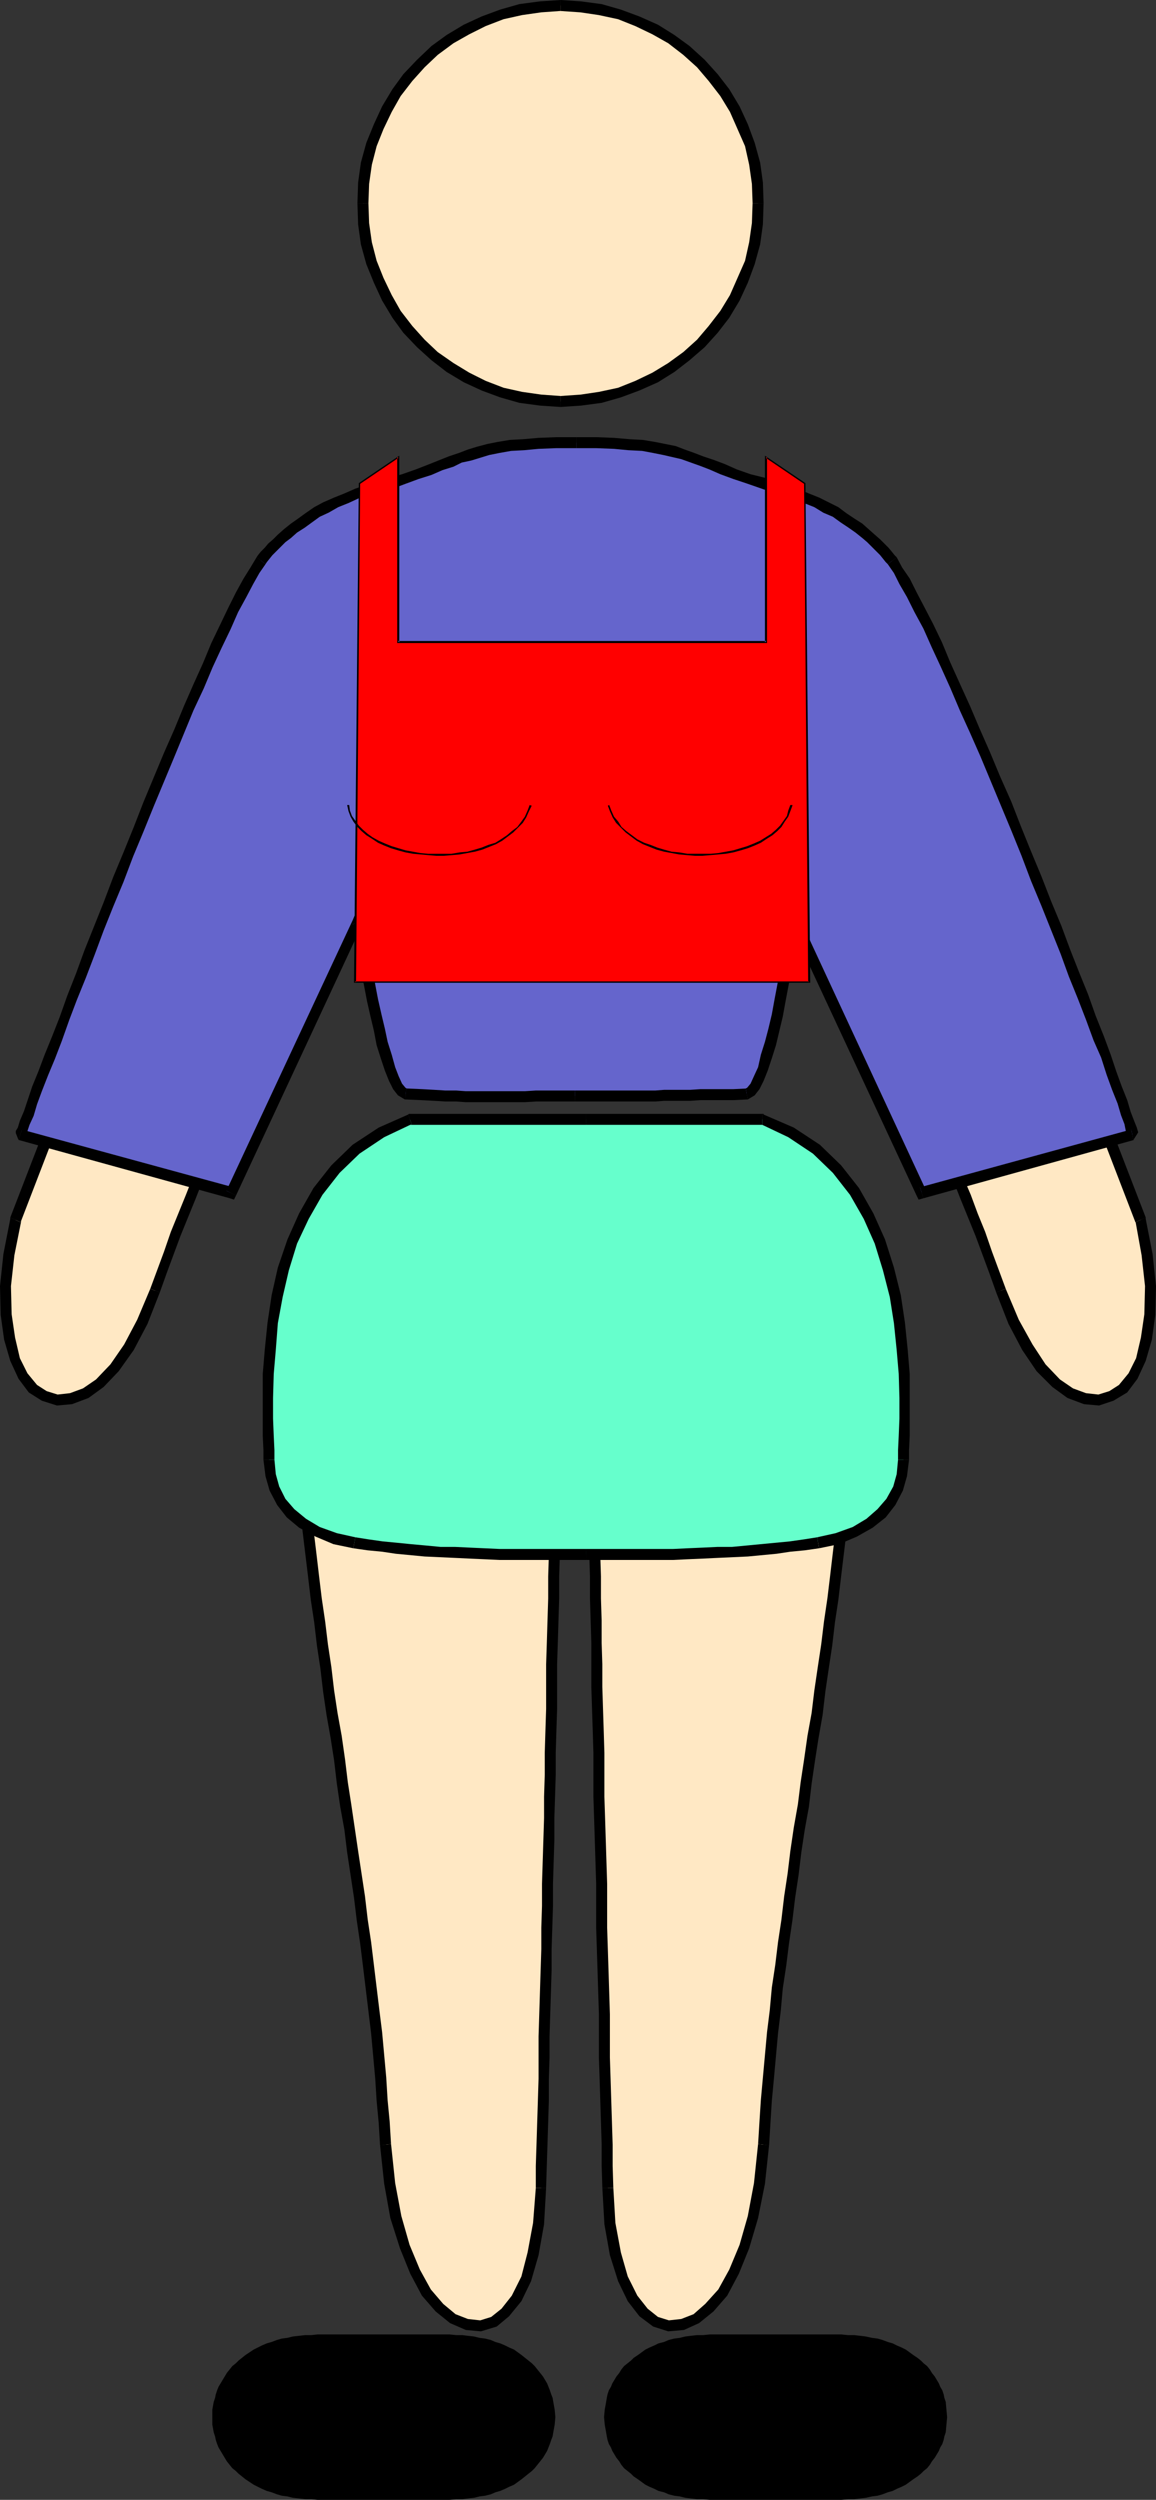 <?xml version="1.0" encoding="UTF-8" standalone="no"?>
<svg
   version="1.0"
   width="72.05mm"
   height="155.733mm"
   id="svg55"
   sodipodi:docname="Athlete 12.wmf"
   xmlns:inkscape="http://www.inkscape.org/namespaces/inkscape"
   xmlns:sodipodi="http://sodipodi.sourceforge.net/DTD/sodipodi-0.dtd"
   xmlns="http://www.w3.org/2000/svg"
   xmlns:svg="http://www.w3.org/2000/svg">
  <rect width="100%" height="100%" fill="#333333" stroke="none"/>
  <sodipodi:namedview
     id="namedview55"
     pagecolor="#ffffff"
     bordercolor="#000000"
     borderopacity="0.25"
     inkscape:showpageshadow="2"
     inkscape:pageopacity="0.0"
     inkscape:pagecheckerboard="0"
     inkscape:deskcolor="#d1d1d1"
     inkscape:document-units="mm" />
  <defs
     id="defs1">
    <pattern
       id="WMFhbasepattern"
       patternUnits="userSpaceOnUse"
       width="6"
       height="6"
       x="0"
       y="0" />
  </defs>
  <path
     style="fill:#ffe8c4;fill-opacity:1;fill-rule:evenodd;stroke:none"
     d="m 127.512,515.152 -0.162,2.262 -0.162,2.101 -0.162,1.939 -0.162,2.101 -0.162,1.939 -0.323,1.778 -0.323,1.778 -0.323,1.616 -0.485,1.616 -0.323,1.454 -0.485,1.454 -0.485,1.293 -0.485,1.293 -0.646,1.293 -0.485,0.97 -0.646,1.131 -0.646,0.97 -0.646,0.808 -0.646,0.808 -0.646,0.808 -0.646,0.646 -0.808,0.485 -0.646,0.485 -0.808,0.485 -0.808,0.323 -0.646,0.323 -0.808,0.162 -0.808,0.162 h -0.808 -0.808 l -0.808,-0.162 -0.808,-0.162 -0.808,-0.162 -0.808,-0.323 -0.808,-0.485 -0.808,-0.323 -0.808,-0.646 -0.808,-0.485 -0.808,-0.808 -0.808,-0.646 -0.646,-0.808 -0.808,-0.97 -0.808,-0.97 -0.646,-0.97 -0.808,-1.131 -0.646,-1.131 -0.646,-1.293 -0.646,-1.293 -0.646,-1.293 -0.646,-1.454 -0.646,-1.616 -0.646,-1.454 -0.485,-1.616 -0.485,-1.778 -0.485,-1.778 -0.485,-1.778 -0.485,-1.939 -0.323,-1.939 -0.323,-2.101 -0.323,-2.101 -0.323,-2.101 -0.323,-2.262 -0.162,-2.424 -0.162,-2.262 -0.323,-5.171 -0.323,-5.333 -0.485,-5.332 -0.485,-5.171 -1.131,-10.503 -1.293,-10.665 -1.455,-10.827 -1.455,-10.665 -3.232,-21.492 -3.071,-21.653 -1.616,-10.827 -1.455,-10.827 -1.293,-10.827 -1.131,-10.827 -0.97,-10.665 -0.485,-5.494 -0.323,-5.332 1.616,0.485 1.616,0.485 1.778,0.485 1.778,0.485 3.555,0.97 3.879,1.131 3.879,0.97 4.04,1.131 8.242,2.262 8.081,2.262 4.04,1.131 3.879,1.131 3.717,0.97 3.717,0.97 1.778,0.646 1.616,0.485 1.616,0.323 1.616,0.485 -0.323,21.007 -0.323,20.845 -0.485,20.684 -0.323,20.522 -0.485,20.522 -0.485,20.522 z"
     id="path1" />
  <path
     style="fill:#000000;fill-opacity:1;fill-rule:evenodd;stroke:none"
     d="m 89.533,505.134 0.97,9.049 1.455,8.08 2.263,7.11 2.424,5.979 2.747,5.171 3.232,3.717 3.394,2.747 3.717,1.616 3.555,0.323 3.717,-1.131 2.909,-2.424 2.909,-3.555 2.263,-4.686 1.778,-6.14 1.293,-7.272 0.485,-8.564 h -2.424 l -0.646,8.241 -1.293,6.948 -1.455,5.656 -2.263,4.525 -2.424,3.07 -2.424,1.939 -2.586,0.808 -2.909,-0.323 -2.909,-1.131 -2.909,-2.424 -2.909,-3.393 -2.586,-4.686 -2.424,-5.817 -1.939,-6.787 -1.455,-7.756 -0.97,-9.211 z"
     id="path2" />
  <path
     style="fill:#000000;fill-opacity:1;fill-rule:evenodd;stroke:none"
     d="m 70.625,332.07 -1.616,1.454 0.323,5.333 0.485,5.332 0.485,5.494 0.485,5.333 0.485,5.494 0.646,5.332 0.646,5.333 0.646,5.494 0.808,5.332 0.646,5.494 0.808,5.333 0.646,5.494 0.808,5.494 0.97,5.494 0.808,5.171 0.646,5.494 0.808,5.494 0.97,5.333 0.646,5.333 0.808,5.333 0.808,5.332 0.646,5.333 0.808,5.494 0.646,5.171 0.646,5.333 0.646,5.333 0.646,5.332 0.485,5.333 0.485,5.333 0.323,5.171 0.485,5.171 0.323,5.333 2.586,-0.323 -0.323,-5.332 -0.485,-5.009 -0.323,-5.332 -0.485,-5.333 -0.485,-5.333 -0.646,-5.171 -0.646,-5.333 -0.646,-5.333 -0.646,-5.333 -0.808,-5.332 -0.646,-5.494 -0.808,-5.333 -0.808,-5.332 -0.808,-5.494 -0.808,-5.494 -0.808,-5.171 -0.646,-5.332 -0.808,-5.656 -0.97,-5.333 -0.808,-5.333 -0.646,-5.494 -0.808,-5.333 -0.646,-5.333 -0.808,-5.494 -0.646,-5.332 -0.646,-5.494 -0.646,-5.333 -0.485,-5.332 -0.485,-5.494 -0.485,-5.333 -0.485,-5.494 -0.323,-5.332 -1.778,1.454 0.808,-2.585 -1.778,-0.485 0.162,1.939 z"
     id="path3" />
  <path
     style="fill:#000000;fill-opacity:1;fill-rule:evenodd;stroke:none"
     d="m 132.037,350.168 -0.808,-1.293 -3.232,-0.97 -3.555,-0.808 -3.555,-1.131 -3.879,-0.97 -3.879,-1.131 -3.879,-1.131 -4.202,-0.97 -4.04,-1.293 -4.202,-1.131 -3.879,-1.131 -4.202,-0.97 -3.879,-1.131 -3.717,-1.131 -3.717,-0.97 -3.555,-1.131 -3.232,-0.808 -0.808,2.585 3.232,0.808 3.717,1.131 3.555,0.97 3.879,0.97 3.879,1.293 4.04,0.97 4.04,1.131 4.04,1.131 4.04,1.131 4.202,1.131 4.04,1.131 3.879,1.131 3.717,0.97 3.555,1.131 3.555,0.808 3.232,0.97 -0.97,-1.293 h 2.586 v -1.131 l -0.808,-0.162 z"
     id="path4" />
  <path
     style="fill:#000000;fill-opacity:1;fill-rule:evenodd;stroke:none"
     d="m 128.643,515.152 0.162,-5.171 0.162,-5.009 0.162,-5.171 0.162,-5.171 v -5.171 l 0.162,-5.009 v -5.009 l 0.162,-5.171 0.162,-5.171 0.162,-5.171 v -5.009 l 0.162,-5.009 0.162,-5.171 v -5.171 l 0.162,-5.171 0.162,-5.171 v -5.171 l 0.162,-5.009 0.162,-5.171 v -5.171 l 0.162,-5.333 0.162,-5.009 v -5.171 -5.333 l 0.162,-5.009 0.162,-5.333 0.162,-5.171 v -5.171 l 0.162,-5.171 v -5.332 -5.333 l 0.162,-5.171 h -2.586 l -0.162,5.171 v 5.333 5.332 l -0.162,5.171 v 5.171 l -0.162,5.171 -0.162,5.333 -0.162,5.009 v 5.333 5.171 l -0.162,5.009 -0.162,5.333 v 5.171 l -0.162,5.171 v 5.009 l -0.162,5.171 -0.162,5.171 -0.162,5.171 v 5.171 l -0.162,5.171 v 5.009 l -0.162,5.009 -0.162,5.171 -0.162,5.171 -0.162,5.171 v 5.009 5.009 l -0.162,5.171 -0.162,5.171 -0.162,5.171 -0.162,5.009 v 5.171 z"
     id="path5" />
  <path
     style="fill:#ffe8c4;fill-opacity:1;fill-rule:evenodd;stroke:none"
     d="m 143.189,515.152 v 2.262 l 0.162,2.101 0.162,1.939 0.162,2.101 0.323,1.939 0.323,1.778 0.323,1.778 0.323,1.616 0.323,1.616 0.485,1.454 0.485,1.454 0.485,1.293 0.485,1.293 0.485,1.293 0.646,0.97 0.646,1.131 0.485,0.97 0.646,0.808 0.646,0.808 0.808,0.808 0.646,0.646 0.808,0.485 0.646,0.485 0.808,0.485 0.646,0.323 0.808,0.323 0.808,0.162 0.808,0.162 h 0.808 0.808 l 0.808,-0.162 0.808,-0.162 0.808,-0.162 0.808,-0.323 0.808,-0.485 0.808,-0.323 0.808,-0.646 0.808,-0.485 0.646,-0.808 0.808,-0.646 0.808,-0.808 0.808,-0.97 0.646,-0.97 0.808,-0.97 0.646,-1.131 0.808,-1.131 0.646,-1.293 0.646,-1.293 0.646,-1.293 0.646,-1.454 0.646,-1.616 0.485,-1.454 0.646,-1.616 0.485,-1.778 0.485,-1.778 0.485,-1.778 0.323,-1.939 0.485,-1.939 0.323,-2.101 0.323,-2.101 0.323,-2.101 0.162,-2.262 0.323,-2.424 0.162,-2.262 0.323,-5.171 0.323,-5.333 0.485,-5.332 0.485,-5.171 1.131,-10.503 1.293,-10.665 1.455,-10.827 1.455,-10.665 3.071,-21.492 3.232,-21.653 1.455,-10.827 1.455,-10.827 1.455,-10.827 1.131,-10.827 0.97,-10.665 0.485,-5.494 0.323,-5.332 -1.616,0.485 -1.616,0.485 -1.778,0.485 -1.778,0.485 -3.717,0.97 -3.717,1.131 -3.879,0.97 -4.04,1.131 -8.242,2.262 -8.081,2.262 -4.04,1.131 -3.879,1.131 -3.879,0.97 -3.555,0.97 -1.778,0.646 -1.778,0.485 -1.616,0.323 -1.616,0.485 0.485,21.007 0.323,20.845 0.485,20.684 0.323,20.522 0.485,20.522 0.323,20.522 z"
     id="path6" />
  <path
     style="fill:#000000;fill-opacity:1;fill-rule:evenodd;stroke:none"
     d="m 178.582,504.811 -0.97,9.211 -1.455,7.756 -1.939,6.787 -2.424,5.817 -2.586,4.686 -3.071,3.393 -2.747,2.424 -2.909,1.131 -2.909,0.323 -2.586,-0.808 -2.424,-1.939 -2.424,-3.07 -2.263,-4.525 -1.616,-5.656 -1.293,-6.948 -0.485,-8.241 h -2.586 l 0.485,8.564 1.293,7.272 1.939,6.14 2.263,4.686 2.747,3.555 3.232,2.424 3.555,1.131 3.717,-0.323 3.555,-1.616 3.394,-2.747 3.232,-3.717 2.747,-5.171 2.424,-5.979 2.101,-7.11 1.616,-8.08 0.97,-9.049 z"
     id="path7" />
  <path
     style="fill:#000000;fill-opacity:1;fill-rule:evenodd;stroke:none"
     d="m 200.723,334.655 -1.616,-1.454 -0.323,5.332 -0.485,5.494 -0.485,5.333 -0.485,5.494 -0.485,5.332 -0.646,5.333 -0.646,5.494 -0.646,5.332 -0.808,5.494 -0.646,5.333 -0.808,5.333 -0.808,5.494 -0.646,5.333 -0.97,5.333 -0.808,5.656 -0.808,5.332 -0.646,5.171 -0.97,5.494 -0.808,5.494 -0.646,5.332 -0.808,5.333 -0.646,5.494 -0.808,5.332 -0.646,5.333 -0.808,5.333 -0.485,5.333 -0.646,5.171 -0.485,5.333 -0.485,5.333 -0.485,5.332 -0.323,5.009 -0.323,5.332 2.586,0.323 0.323,-5.333 0.323,-5.171 0.485,-5.171 0.485,-5.333 0.485,-5.333 0.646,-5.332 0.485,-5.333 0.808,-5.333 0.646,-5.171 0.808,-5.494 0.646,-5.333 0.808,-5.332 0.646,-5.333 0.808,-5.333 0.97,-5.333 0.646,-5.494 0.808,-5.494 0.808,-5.171 0.97,-5.494 0.646,-5.494 0.808,-5.494 0.808,-5.333 0.646,-5.494 0.808,-5.332 0.646,-5.494 0.646,-5.333 0.646,-5.332 0.485,-5.494 0.485,-5.333 0.485,-5.494 0.323,-5.332 0.485,-5.333 -1.616,-1.454 1.616,1.454 0.162,-1.939 -1.778,0.485 z"
     id="path8" />
  <path
     style="fill:#000000;fill-opacity:1;fill-rule:evenodd;stroke:none"
     d="m 141.088,350.168 -0.808,1.293 3.232,-0.97 3.394,-0.808 3.717,-1.131 3.717,-0.97 3.879,-1.131 4.04,-1.131 4.04,-1.131 4.202,-1.131 4.04,-1.131 4.04,-1.131 4.04,-0.97 3.879,-1.293 3.879,-0.97 3.555,-0.97 3.555,-1.131 3.232,-0.808 -0.646,-2.585 -3.232,0.808 -3.717,1.131 -3.555,0.97 -3.879,1.131 -3.879,1.131 -4.04,0.97 -4.04,1.131 -4.04,1.131 -4.04,1.293 -4.202,0.97 -4.04,1.131 -3.717,1.131 -3.879,0.97 -3.555,1.131 -3.555,0.808 -3.232,0.97 -0.808,1.293 0.808,-1.293 -0.808,0.162 v 1.131 z"
     id="path9" />
  <path
     style="fill:#000000;fill-opacity:1;fill-rule:evenodd;stroke:none"
     d="m 144.481,515.152 -0.162,-5.171 v -5.009 l -0.162,-5.171 -0.162,-5.171 -0.162,-5.171 -0.162,-5.009 v -5.009 -5.171 l -0.162,-5.171 -0.162,-5.171 -0.162,-5.009 -0.162,-5.009 v -5.171 -5.171 l -0.162,-5.171 -0.162,-5.171 -0.162,-5.171 -0.162,-5.009 v -5.171 -5.171 l -0.162,-5.333 -0.162,-5.009 -0.162,-5.171 v -5.333 l -0.162,-5.009 v -5.333 l -0.162,-5.171 v -5.171 l -0.162,-5.171 -0.162,-5.332 v -5.333 l -0.162,-5.171 h -2.424 v 5.171 5.333 l 0.162,5.332 0.162,5.171 v 5.171 l 0.162,5.171 0.162,5.333 v 5.009 5.333 l 0.162,5.171 0.162,5.009 0.162,5.333 v 5.171 5.171 l 0.162,5.009 0.162,5.171 0.162,5.171 0.162,5.171 v 5.171 5.171 l 0.162,5.009 0.162,5.009 0.162,5.171 0.162,5.171 v 5.171 5.009 l 0.162,5.009 0.162,5.171 0.162,5.171 0.162,5.171 v 5.009 l 0.162,5.171 z"
     id="path10" />
  <path
     style="fill:#ffe8c4;fill-opacity:1;fill-rule:evenodd;stroke:none"
     d="m 36.524,303.953 -0.808,1.939 -0.646,1.778 -0.808,1.778 -0.646,1.778 -0.808,1.616 -0.808,1.616 -0.808,1.454 -0.808,1.293 -0.808,1.293 -0.808,1.293 -0.97,1.131 -0.808,1.131 -0.808,0.97 -0.808,0.97 -0.97,0.808 -0.808,0.808 -0.808,0.808 -0.97,0.646 -0.808,0.485 -0.808,0.485 -0.97,0.485 -0.808,0.323 -0.808,0.323 -0.808,0.162 -0.808,0.323 h -0.97 -0.808 -0.646 l -0.808,-0.162 -0.808,-0.162 -0.808,-0.323 -0.646,-0.323 L 9.697,328.353 9.05,327.868 8.404,327.384 7.757,326.899 7.111,326.252 6.464,325.606 5.98,324.798 5.333,323.99 4.848,323.182 4.364,322.213 3.879,321.082 3.555,320.112 3.071,318.981 2.747,317.85 2.424,316.557 2.101,315.264 1.939,313.972 1.778,312.517 1.616,311.063 1.455,309.609 1.293,307.993 v -1.616 -1.616 -1.778 l 0.162,-1.778 0.162,-1.939 0.162,-1.778 0.323,-1.939 0.323,-2.101 0.323,-1.939 0.485,-2.101 0.485,-2.262 57.696,-149.633 32.161,24.239 -3.232,9.049 -3.394,9.211 -3.394,9.049 -3.555,8.888 -3.717,8.888 -3.717,8.888 -7.434,17.613 -7.596,17.613 -3.717,8.726 -3.555,8.888 -3.717,8.726 -3.394,8.888 -3.394,8.888 z"
     id="path11" />
  <path
     style="fill:#000000;fill-opacity:1;fill-rule:evenodd;stroke:none"
     d="m 2.424,286.663 v 0.323 L 0.808,295.227 0,302.822 l 0.162,6.787 0.808,5.817 1.455,5.009 1.939,4.201 2.424,3.232 3.071,1.939 3.555,1.131 3.555,-0.323 3.879,-1.454 3.555,-2.585 3.555,-3.717 3.555,-5.009 3.232,-6.14 2.909,-7.433 -2.263,-0.808 -3.071,7.272 -3.071,5.817 -3.232,4.686 -3.394,3.555 -3.071,2.101 -3.071,1.131 -2.909,0.323 -2.586,-0.808 -2.263,-1.454 -2.263,-2.747 -1.778,-3.555 -1.131,-4.848 -0.808,-5.494 -0.162,-6.625 0.808,-7.272 1.616,-8.08 -0.162,0.323 -2.424,-1.131 v 0.162 0.162 z"
     id="path12" />
  <path
     style="fill:#000000;fill-opacity:1;fill-rule:evenodd;stroke:none"
     d="m 62.221,136.383 -1.939,0.485 -57.857,149.795 2.424,1.131 57.696,-149.795 -1.939,0.485 1.616,-2.101 -1.455,-0.97 -0.485,1.454 z"
     id="path13" />
  <path
     style="fill:#000000;fill-opacity:1;fill-rule:evenodd;stroke:none"
     d="m 94.866,162.076 -0.485,-1.454 -32.161,-24.239 -1.616,2.101 32.322,24.239 -0.485,-1.454 2.424,0.808 0.323,-0.97 -0.808,-0.485 z"
     id="path14" />
  <path
     style="fill:#000000;fill-opacity:1;fill-rule:evenodd;stroke:none"
     d="m 37.656,304.276 1.616,-4.525 1.616,-4.363 1.616,-4.363 1.778,-4.363 1.778,-4.363 1.778,-4.525 1.778,-4.363 1.778,-4.363 1.778,-4.363 1.778,-4.363 1.939,-4.525 1.778,-4.363 1.939,-4.363 1.939,-4.363 1.778,-4.525 1.939,-4.363 1.778,-4.201 1.939,-4.525 1.939,-4.363 1.778,-4.363 1.778,-4.525 1.939,-4.525 1.939,-4.363 1.778,-4.525 1.778,-4.525 1.778,-4.363 1.778,-4.525 1.616,-4.525 1.939,-4.525 1.616,-4.686 1.455,-4.525 1.778,-4.686 -2.424,-0.808 -1.616,4.686 -1.455,4.525 -1.778,4.525 -1.778,4.363 -1.616,4.525 -1.778,4.525 -1.778,4.525 -1.939,4.525 -1.778,4.525 -1.778,4.363 -1.939,4.363 -1.778,4.525 -1.939,4.363 -1.778,4.363 -1.939,4.525 -1.778,4.363 -1.939,4.363 -1.939,4.363 -1.778,4.525 -1.939,4.363 -1.778,4.363 -1.939,4.363 -1.778,4.363 -1.778,4.525 -1.778,4.363 -1.778,4.363 -1.778,4.525 -1.778,4.363 -1.778,4.363 -1.616,4.686 -1.616,4.363 -1.616,4.363 z"
     id="path15" />
  <path
     style="fill:#ffe8c4;fill-opacity:1;fill-rule:evenodd;stroke:none"
     d="m 235.792,303.953 0.646,1.939 0.808,1.778 0.808,1.778 0.646,1.778 0.808,1.616 0.808,1.616 0.808,1.454 0.808,1.293 0.808,1.293 0.808,1.293 0.97,1.131 0.808,1.131 0.808,0.97 0.808,0.97 0.97,0.808 0.808,0.808 0.808,0.808 0.97,0.646 0.808,0.485 0.808,0.485 0.97,0.485 0.808,0.323 0.808,0.323 0.808,0.162 0.808,0.323 h 0.808 0.97 0.646 l 0.808,-0.162 0.808,-0.162 0.808,-0.323 0.646,-0.323 0.808,-0.323 0.646,-0.485 0.646,-0.485 0.646,-0.485 0.646,-0.646 0.646,-0.646 0.485,-0.808 0.485,-0.808 0.646,-0.808 0.485,-0.97 0.485,-1.131 0.323,-0.97 0.485,-1.131 0.323,-1.131 0.323,-1.293 0.323,-1.293 0.162,-1.293 0.162,-1.454 0.323,-1.454 v -1.454 l 0.162,-1.616 v -1.616 -1.616 -1.778 l -0.162,-1.778 -0.162,-1.939 -0.162,-1.778 -0.323,-1.939 -0.323,-2.101 -0.323,-1.939 -0.323,-2.101 -0.485,-2.262 -57.857,-149.633 -32.322,24.239 3.232,9.049 3.555,9.211 3.394,9.049 3.555,8.888 3.717,8.888 3.717,8.888 7.434,17.613 7.596,17.613 3.717,8.726 3.555,8.888 3.555,8.726 3.555,8.888 3.394,8.888 z"
     id="path16" />
  <path
     style="fill:#000000;fill-opacity:1;fill-rule:evenodd;stroke:none"
     d="m 267.468,287.794 v -0.323 l 1.455,8.08 0.808,7.272 -0.162,6.625 -0.808,5.494 -1.131,4.848 -1.778,3.555 -2.263,2.747 -2.263,1.454 -2.586,0.808 -2.909,-0.323 -3.071,-1.131 -3.071,-2.101 -3.394,-3.555 -3.071,-4.686 -3.232,-5.817 -3.071,-7.272 -2.263,0.808 2.909,7.433 3.232,6.14 3.394,5.009 3.717,3.717 3.555,2.585 3.879,1.454 3.555,0.323 3.394,-1.131 3.232,-1.939 2.424,-3.232 1.939,-4.201 1.455,-5.009 0.808,-5.817 0.162,-6.787 -0.808,-7.595 -1.616,-8.241 v -0.323 0.323 -0.162 -0.162 z"
     id="path17" />
  <path
     style="fill:#000000;fill-opacity:1;fill-rule:evenodd;stroke:none"
     d="m 211.712,138.484 -1.939,-0.485 57.696,149.795 2.424,-1.131 -57.857,-149.795 -1.939,-0.485 1.939,0.485 -0.485,-1.454 -1.455,0.97 z"
     id="path18" />
  <path
     style="fill:#000000;fill-opacity:1;fill-rule:evenodd;stroke:none"
     d="m 179.875,161.268 -0.485,1.454 32.322,-24.239 -1.616,-2.101 -32.161,24.239 -0.485,1.454 0.485,-1.454 -0.808,0.485 0.323,0.97 z"
     id="path19" />
  <path
     style="fill:#000000;fill-opacity:1;fill-rule:evenodd;stroke:none"
     d="m 236.924,303.468 -1.616,-4.363 -1.616,-4.363 -1.616,-4.686 -1.778,-4.363 -1.616,-4.363 -1.939,-4.525 -1.778,-4.363 -1.778,-4.363 -1.778,-4.525 -1.778,-4.363 -1.939,-4.363 -1.778,-4.363 -1.939,-4.363 -1.778,-4.525 -1.939,-4.363 -1.778,-4.363 -1.939,-4.363 -1.939,-4.525 -1.778,-4.363 -1.939,-4.363 -1.778,-4.525 -1.939,-4.363 -1.778,-4.363 -1.778,-4.525 -1.778,-4.525 -1.939,-4.525 -1.778,-4.525 -1.616,-4.525 -1.778,-4.363 -1.616,-4.525 -1.616,-4.525 -1.616,-4.686 -2.424,0.808 1.778,4.686 1.455,4.525 1.778,4.686 1.778,4.525 1.616,4.525 1.778,4.525 1.778,4.363 1.778,4.525 1.939,4.525 1.778,4.363 1.939,4.525 1.778,4.525 1.939,4.363 1.778,4.363 1.939,4.525 1.778,4.201 1.939,4.363 1.939,4.525 1.778,4.363 1.939,4.363 1.778,4.363 1.939,4.525 1.778,4.363 1.778,4.363 1.778,4.363 1.778,4.363 1.778,4.525 1.778,4.363 1.778,4.363 1.616,4.363 1.616,4.363 1.616,4.525 z"
     id="path20" />
  <path
     style="fill:#66ffcc;fill-opacity:1;fill-rule:evenodd;stroke:none"
     d="m 138.017,366.004 h 6.626 6.949 6.949 l 6.949,-0.323 6.949,-0.323 3.555,-0.162 3.394,-0.323 3.394,-0.323 3.394,-0.323 3.232,-0.485 3.232,-0.485 2.424,-0.485 2.263,-0.646 2.101,-0.646 1.939,-0.808 1.778,-0.97 1.778,-0.97 1.455,-1.131 1.293,-1.293 1.293,-1.293 0.97,-1.454 0.808,-1.454 0.808,-1.454 0.485,-1.616 0.485,-1.778 0.162,-1.778 0.162,-1.778 v -0.97 -0.646 -0.646 -0.808 l 0.162,-0.808 v -0.808 -0.97 -0.97 -0.97 l 0.162,-2.101 v -2.424 -2.585 -2.585 l -0.162,-2.747 -0.162,-2.909 -0.162,-3.07 -0.323,-3.07 -0.485,-3.07 -0.485,-3.232 -0.485,-3.232 -0.808,-3.232 -0.808,-3.07 -0.808,-3.232 -1.131,-3.232 -1.293,-3.07 -1.455,-3.07 -0.646,-1.454 -0.97,-1.454 -0.808,-1.454 -0.808,-1.293 -0.97,-1.454 -1.131,-1.293 -0.97,-1.293 -1.131,-1.293 -1.131,-1.293 -1.131,-1.131 -1.293,-1.131 -1.293,-1.131 -1.455,-1.131 -1.455,-0.97 -1.455,-0.97 -1.616,-0.808 -1.616,-0.97 -1.616,-0.646 -1.778,-0.808 -1.778,-0.646 H 138.017 96.644 l -1.778,0.646 -1.778,0.808 -1.616,0.646 -1.778,0.97 -1.455,0.808 -1.455,0.97 -1.455,0.97 -1.455,1.131 -1.293,1.131 -1.293,1.131 -1.131,1.131 -1.131,1.293 -1.131,1.293 -1.131,1.293 -0.97,1.293 -0.97,1.454 -0.808,1.293 -0.808,1.454 -0.97,1.454 -0.646,1.454 -1.455,3.07 -1.293,3.07 -1.131,3.232 -0.808,3.232 -0.97,3.07 -0.646,3.232 -0.646,3.232 -0.323,3.232 -0.485,3.07 -0.323,3.07 -0.162,3.07 -0.162,2.909 -0.162,2.747 v 2.585 2.585 2.424 l 0.162,2.101 v 0.97 0.97 0.97 0.808 l 0.162,0.808 v 0.808 0.646 0.646 0.97 1.778 l 0.323,1.778 0.323,1.778 0.646,1.616 0.646,1.454 0.97,1.454 0.97,1.454 1.293,1.293 1.293,1.293 1.455,1.131 1.778,0.97 1.778,0.97 1.939,0.808 2.101,0.646 2.263,0.646 2.424,0.485 3.232,0.485 3.232,0.485 3.394,0.323 3.394,0.323 3.394,0.323 3.394,0.162 7.111,0.323 6.949,0.323 h 6.949 6.788 z"
     id="path21" />
  <path
     style="fill:#000000;fill-opacity:1;fill-rule:evenodd;stroke:none"
     d="m 192.48,361.964 -3.071,0.485 -3.394,0.485 -3.394,0.323 -3.394,0.323 -3.394,0.323 -3.394,0.323 h -3.394 l -3.394,0.162 -3.717,0.162 -3.394,0.162 h -3.555 -3.394 -3.555 -3.232 -3.394 -3.394 v 2.585 h 3.394 3.394 3.232 3.555 3.394 3.555 l 3.394,-0.162 3.717,-0.162 3.394,-0.162 3.555,-0.162 3.555,-0.162 3.394,-0.323 3.394,-0.323 3.232,-0.485 3.394,-0.323 3.394,-0.485 z"
     id="path22" />
  <path
     style="fill:#000000;fill-opacity:1;fill-rule:evenodd;stroke:none"
     d="m 211.551,343.704 -0.323,3.393 -0.808,2.909 -1.616,2.909 -2.101,2.424 -2.586,2.262 -3.232,1.939 -4.04,1.454 -4.364,0.97 0.485,2.585 4.687,-0.97 4.202,-1.778 3.717,-2.101 3.071,-2.424 2.263,-2.909 1.778,-3.393 0.97,-3.393 0.485,-3.878 z"
     id="path23" />
  <path
     style="fill:#000000;fill-opacity:1;fill-rule:evenodd;stroke:none"
     d="m 179.551,264.848 -0.323,-0.162 6.464,3.07 5.818,3.878 4.687,4.525 4.04,5.171 3.232,5.656 2.586,5.817 1.939,6.302 1.616,6.302 0.97,6.14 0.646,6.302 0.485,5.656 0.162,5.656 v 4.848 l -0.162,4.04 -0.162,3.393 v 2.262 h 2.586 v -2.262 l 0.162,-3.393 v -4.04 -4.848 -5.656 l -0.485,-5.817 -0.646,-6.302 -0.97,-6.464 -1.616,-6.464 -2.101,-6.625 -2.747,-6.14 -3.394,-5.979 -4.202,-5.333 -5.01,-4.848 -6.141,-4.04 -7.111,-3.07 -0.323,-0.162 0.323,0.162 v -0.162 h -0.323 z"
     id="path24" />
  <path
     style="fill:#000000;fill-opacity:1;fill-rule:evenodd;stroke:none"
     d="m 138.017,264.848 h 41.534 v -2.585 h -41.534 z"
     id="path25" />
  <path
     style="fill:#000000;fill-opacity:1;fill-rule:evenodd;stroke:none"
     d="m 96.967,264.686 -0.323,0.162 h 41.373 v -2.585 H 96.644 l -0.485,0.162 0.485,-0.162 h -0.323 l -0.162,0.162 z"
     id="path26" />
  <path
     style="fill:#000000;fill-opacity:1;fill-rule:evenodd;stroke:none"
     d="m 64.645,343.704 v -2.262 l -0.162,-3.393 -0.162,-4.04 v -4.848 l 0.162,-5.656 0.485,-5.656 0.485,-6.302 1.131,-6.14 1.455,-6.302 1.939,-6.302 2.747,-5.817 3.232,-5.656 4.04,-5.171 4.687,-4.525 5.818,-3.878 6.464,-3.07 -0.808,-2.262 -6.949,3.07 -6.141,4.04 -5.01,4.848 -4.202,5.333 -3.394,5.979 -2.747,6.14 -2.263,6.625 -1.455,6.464 -0.97,6.464 -0.646,6.302 -0.485,5.817 v 5.656 4.848 4.04 l 0.162,3.393 v 2.262 z"
     id="path27" />
  <path
     style="fill:#000000;fill-opacity:1;fill-rule:evenodd;stroke:none"
     d="m 83.715,361.964 -4.364,-0.97 -4.04,-1.454 -3.232,-1.939 -2.747,-2.262 -2.101,-2.424 -1.455,-2.909 -0.808,-2.909 -0.323,-3.393 h -2.586 l 0.485,3.878 0.97,3.393 1.778,3.393 2.263,2.909 2.909,2.424 3.879,2.101 4.202,1.778 4.687,0.97 z"
     id="path28" />
  <path
     style="fill:#000000;fill-opacity:1;fill-rule:evenodd;stroke:none"
     d="m 138.017,364.711 h -3.232 -3.394 -3.232 -3.555 -3.555 -3.394 l -3.555,-0.162 -3.555,-0.162 -3.394,-0.162 h -3.394 l -3.394,-0.323 -3.555,-0.323 -3.232,-0.323 -3.394,-0.323 -3.394,-0.485 -3.071,-0.485 -0.485,2.585 3.394,0.485 3.394,0.323 3.232,0.485 3.394,0.323 3.394,0.323 3.555,0.162 3.555,0.162 3.394,0.162 3.555,0.162 3.555,0.162 h 3.394 3.555 3.555 3.232 3.394 3.232 z"
     id="path29" />
  <path
     style="fill:#6565cc;fill-opacity:1;fill-rule:evenodd;stroke:none"
     d="m 135.431,258.061 h 14.707 2.263 2.101 1.939 l 4.04,-0.162 h 2.263 2.101 l 2.424,-0.162 h 1.293 1.293 1.455 l 1.455,-0.162 h 1.616 1.616 l 0.485,-0.323 0.485,-0.323 0.485,-0.485 0.485,-0.646 0.485,-0.97 0.323,-0.97 0.485,-1.131 0.485,-1.131 0.485,-1.293 0.323,-1.454 0.485,-1.454 0.485,-1.616 0.808,-3.232 0.646,-3.393 0.808,-3.555 0.646,-3.393 0.646,-3.393 0.323,-1.616 0.323,-1.454 0.323,-1.454 0.162,-1.454 0.162,-1.131 0.323,-1.293 0.162,-0.97 0.162,-0.808 0.323,-0.808 v -0.646 l 29.737,63.667 49.777,-13.574 v -0.162 -0.323 l -0.162,-0.323 -0.162,-0.646 -0.162,-0.646 -0.323,-0.97 -0.323,-0.97 -0.485,-1.131 -0.323,-1.293 -0.485,-1.293 -0.646,-1.616 -0.485,-1.616 -0.646,-1.778 -0.646,-1.778 -0.808,-1.939 -0.808,-2.101 -0.808,-2.101 -0.808,-2.262 -0.808,-2.262 -0.97,-2.424 -0.97,-2.424 -0.97,-2.424 -0.97,-2.585 -0.97,-2.747 -1.131,-2.585 -0.97,-2.747 -2.263,-5.656 -2.263,-5.656 -2.263,-5.817 -4.848,-11.796 -2.424,-5.979 -2.424,-5.817 -2.424,-5.656 -2.424,-5.656 -1.131,-2.747 -1.131,-2.747 -1.293,-2.585 -1.131,-2.585 -1.131,-2.424 -1.131,-2.424 -0.97,-2.424 -1.131,-2.262 -0.97,-2.262 -1.131,-2.101 -0.97,-2.101 -0.97,-1.939 -0.808,-1.778 -0.97,-1.778 -0.808,-1.616 -0.97,-1.454 -0.646,-1.454 -0.808,-1.293 -0.808,-1.131 -0.646,-0.97 -0.162,-0.323 -0.162,-0.162 -0.323,-0.485 -0.323,-0.323 -0.323,-0.323 -0.485,-0.485 -0.323,-0.485 -0.485,-0.485 -1.131,-1.131 -1.131,-1.131 -1.455,-1.131 -1.455,-1.293 -1.778,-1.131 -1.778,-1.293 -1.939,-1.131 -2.263,-1.293 -2.263,-1.131 -2.424,-1.131 -2.586,-0.97 -2.586,-0.808 -2.263,-0.808 -2.101,-0.646 -2.101,-0.646 -1.778,-0.646 -1.778,-0.485 -1.455,-0.646 -1.616,-0.485 -1.455,-0.485 -1.293,-0.485 -1.293,-0.646 -1.131,-0.323 -1.131,-0.485 -2.263,-0.808 -2.101,-0.808 -2.101,-0.646 -2.263,-0.485 -1.293,-0.323 -1.293,-0.162 -1.293,-0.162 -1.455,-0.162 -1.455,-0.162 -1.616,-0.162 -1.778,-0.162 -1.778,-0.162 h -1.939 -2.263 l -2.263,-0.162 h -2.424 -2.424 l -2.263,0.162 h -2.101 -2.101 l -1.778,0.162 -1.778,0.162 -1.616,0.162 -1.455,0.162 -1.455,0.162 -1.293,0.162 -1.293,0.323 -1.131,0.162 -2.424,0.485 -2.101,0.646 -2.101,0.808 -2.263,0.808 -1.131,0.485 -1.293,0.485 -1.131,0.485 -1.455,0.485 -1.293,0.485 -1.455,0.485 -1.616,0.646 -1.778,0.646 -1.778,0.485 -1.939,0.646 -2.263,0.646 -2.263,0.808 -2.586,0.808 -2.586,0.97 -2.424,1.131 -2.424,1.131 -2.101,1.293 -1.939,1.131 -1.778,1.293 -1.778,1.131 -1.455,1.293 -1.455,1.131 -1.131,1.131 -1.131,1.131 -0.808,0.97 -0.808,0.808 -0.323,0.323 -0.162,0.485 -0.323,0.162 -0.162,0.323 -0.646,0.97 -0.808,1.131 -0.646,1.293 -0.808,1.454 -0.808,1.454 -0.808,1.616 -0.97,1.778 -0.97,1.939 -0.808,1.939 -1.131,1.939 -0.97,2.101 -0.97,2.262 -1.131,2.262 -0.97,2.424 -1.131,2.424 -1.131,2.585 -1.131,2.585 -1.131,2.585 -2.263,5.494 -2.424,5.494 -2.263,5.817 -2.424,5.817 -2.424,5.979 -4.687,11.635 -2.263,5.979 -2.424,5.656 -2.101,5.656 -1.131,2.747 -0.97,2.585 -0.97,2.747 -1.131,2.585 -0.808,2.424 -0.97,2.424 -0.97,2.424 -0.808,2.262 -0.97,2.262 -0.808,2.101 -0.646,2.101 -0.808,1.939 -0.646,1.778 -0.646,1.778 -0.646,1.616 -0.646,1.454 -0.485,1.454 -0.485,1.293 -0.323,1.131 -0.485,0.97 -0.323,0.808 -0.162,0.808 -0.323,0.485 v 0.323 l -0.162,0.323 v 0.162 l 49.615,13.574 29.737,-63.667 0.162,0.646 0.162,0.808 0.162,0.808 0.162,0.97 0.323,1.293 0.162,1.131 0.323,1.454 0.162,1.454 0.323,1.454 0.323,1.616 0.323,1.616 0.323,1.778 0.646,3.393 0.808,3.555 0.808,3.393 0.808,3.232 0.323,1.616 0.485,1.454 0.485,1.454 0.323,1.293 0.485,1.131 0.485,1.131 0.485,0.97 0.485,0.97 0.485,0.646 0.485,0.485 0.485,0.323 0.323,0.323 h 1.939 l 1.616,0.162 h 1.616 l 1.616,0.162 h 1.455 l 1.293,0.162 h 1.293 1.131 l 1.131,0.162 h 1.131 2.101 1.939 3.717 1.939 2.101 2.263 2.424 l 1.293,-0.162 h 1.455 1.455 z"
     id="path30" />
  <path
     style="fill:#000000;fill-opacity:1;fill-rule:evenodd;stroke:none"
     d="m 175.673,256.284 h 0.323 l -3.232,0.162 h -2.747 -2.586 -2.424 l -2.424,0.162 h -2.101 -1.939 -2.101 l -2.101,0.162 h -1.939 -2.424 -2.263 -2.747 -2.747 -3.232 -3.555 v 2.585 h 3.555 3.232 2.747 2.747 2.263 2.424 1.939 l 2.101,-0.162 h 2.101 1.939 2.101 l 2.424,-0.162 h 2.424 2.586 2.747 l 3.232,-0.162 h 0.162 -0.162 0.162 v 0 z"
     id="path31" />
  <path
     style="fill:#000000;fill-opacity:1;fill-rule:evenodd;stroke:none"
     d="m 188.602,216.694 -2.424,0.162 -0.485,1.454 -0.323,1.939 -0.485,2.424 -0.485,2.747 -0.646,3.07 -0.646,3.393 -0.646,3.393 -0.646,3.555 -0.808,3.393 -0.808,3.07 -0.97,3.07 -0.646,2.909 -0.97,2.101 -0.808,1.778 -0.808,0.97 -0.323,0.162 0.485,2.585 1.616,-0.97 1.131,-1.454 0.97,-1.939 0.97,-2.424 0.97,-2.909 0.97,-3.07 0.808,-3.393 0.808,-3.393 0.646,-3.555 0.646,-3.393 0.646,-3.393 0.646,-3.07 0.485,-2.747 0.485,-2.424 0.323,-1.939 0.323,-1.131 h -2.424 l 2.424,-0.97 -1.455,-3.07 -0.97,3.232 z"
     id="path32" />
  <path
     style="fill:#000000;fill-opacity:1;fill-rule:evenodd;stroke:none"
     d="m 216.722,279.553 1.455,0.808 -29.575,-63.667 -2.424,0.97 29.737,63.828 1.616,0.646 -1.616,-0.646 0.485,0.97 1.131,-0.323 z"
     id="path33" />
  <path
     style="fill:#000000;fill-opacity:1;fill-rule:evenodd;stroke:none"
     d="m 266.499,265.979 h -0.162 l -49.615,13.574 0.808,2.585 49.615,-13.735 h -0.162 z"
     id="path34" />
  <path
     style="fill:#000000;fill-opacity:1;fill-rule:evenodd;stroke:none"
     d="m 209.126,132.828 1.455,2.101 1.293,2.585 1.778,3.07 1.778,3.555 2.101,3.878 1.939,4.363 2.101,4.525 2.263,5.009 2.263,5.333 2.424,5.333 2.424,5.494 2.424,5.817 2.424,5.817 2.424,5.817 2.424,5.979 2.263,5.979 2.424,5.817 2.263,5.656 2.263,5.656 1.939,5.332 2.101,5.171 1.939,5.009 1.778,4.848 1.778,4.04 1.293,4.04 1.293,3.555 1.293,3.232 0.808,2.747 0.808,2.101 0.323,1.616 0.323,0.808 0.97,-1.131 0.485,2.424 1.131,-1.778 -0.323,-1.131 -0.646,-1.616 -0.808,-2.101 -0.808,-2.747 -1.293,-3.232 -1.293,-3.555 -1.293,-3.878 -1.616,-4.363 -1.939,-4.848 -1.778,-5.009 -2.101,-5.171 -2.101,-5.333 -2.101,-5.656 -2.424,-5.817 -2.263,-5.817 -2.424,-5.817 -2.424,-5.979 -2.263,-5.817 -2.586,-5.817 -2.424,-5.817 -2.424,-5.494 -2.263,-5.333 -2.424,-5.333 -2.263,-5.009 -1.939,-4.686 -2.101,-4.363 -2.101,-4.04 -1.778,-3.393 -1.616,-3.232 -1.778,-2.585 -1.293,-2.424 z"
     id="path35" />
  <path
     style="fill:#000000;fill-opacity:1;fill-rule:evenodd;stroke:none"
     d="m 184.4,116.669 2.586,0.646 2.424,1.131 2.424,0.97 2.101,1.293 2.263,0.97 1.778,1.293 1.939,1.293 1.616,1.131 1.616,1.293 1.131,0.97 1.131,1.131 1.131,1.131 0.808,0.808 0.646,0.808 0.646,0.808 0.485,0.485 2.101,-1.616 -0.485,-0.485 -0.646,-0.808 -0.808,-0.97 -0.97,-0.97 -0.97,-0.97 -1.293,-1.131 -1.455,-1.293 -1.455,-1.293 -1.778,-1.131 -1.939,-1.293 -1.939,-1.454 -2.263,-1.131 -2.263,-1.131 -2.424,-0.97 -2.747,-1.131 -2.747,-0.97 z"
     id="path36" />
  <path
     style="fill:#000000;fill-opacity:1;fill-rule:evenodd;stroke:none"
     d="m 135.754,105.519 h 4.687 l 4.202,0.162 3.394,0.323 3.232,0.162 2.586,0.485 2.424,0.485 2.101,0.485 2.101,0.485 2.263,0.808 2.263,0.808 2.101,0.808 2.586,1.131 3.071,1.131 3.394,1.131 3.717,1.293 4.525,1.454 0.646,-2.585 -4.364,-1.454 -3.879,-0.97 -3.232,-1.131 -2.909,-1.293 -2.586,-0.97 -2.424,-0.808 -2.101,-0.808 -2.263,-0.808 -2.101,-0.808 -2.424,-0.485 -2.424,-0.485 -2.909,-0.485 -3.071,-0.162 -3.717,-0.323 -4.202,-0.162 h -4.687 z"
     id="path37" />
  <path
     style="fill:#000000;fill-opacity:1;fill-rule:evenodd;stroke:none"
     d="m 87.271,116.669 4.364,-1.293 3.879,-1.454 3.071,-1.131 3.071,-0.97 2.586,-1.131 2.586,-0.808 1.939,-0.97 2.263,-0.485 2.101,-0.646 2.101,-0.646 2.424,-0.485 2.747,-0.485 3.071,-0.162 3.394,-0.323 4.202,-0.162 h 4.687 v -2.585 h -4.687 l -4.202,0.162 -3.717,0.323 -3.071,0.162 -2.909,0.485 -2.424,0.485 -2.424,0.646 -2.101,0.646 -2.101,0.808 -2.424,0.808 -2.424,0.97 -2.424,0.97 -2.909,1.131 -3.232,1.131 -3.879,1.131 -4.364,1.293 z"
     id="path38" />
  <path
     style="fill:#000000;fill-opacity:1;fill-rule:evenodd;stroke:none"
     d="m 62.544,132.828 0.323,-0.485 0.646,-0.808 0.646,-0.808 0.808,-0.808 1.131,-1.131 1.131,-1.131 1.293,-0.97 1.455,-1.293 1.778,-1.131 1.778,-1.293 1.778,-1.293 2.101,-0.97 2.263,-1.293 2.424,-0.97 2.424,-1.131 2.747,-0.646 -0.808,-2.585 -2.747,0.97 -2.586,1.131 -2.424,0.97 -2.586,1.131 -2.101,1.131 -2.101,1.454 -1.778,1.293 -1.616,1.131 -1.616,1.293 -1.455,1.293 -1.131,1.131 -1.131,0.97 -0.808,0.97 -0.97,0.97 -0.646,0.808 -0.323,0.485 z"
     id="path39" />
  <path
     style="fill:#000000;fill-opacity:1;fill-rule:evenodd;stroke:none"
     d="m 5.172,265.979 0.808,1.616 0.162,-0.323 0.323,-0.97 0.485,-1.454 0.97,-2.101 0.808,-2.747 1.131,-3.07 1.455,-3.717 1.616,-3.878 1.616,-4.201 1.778,-5.009 1.778,-4.686 2.101,-5.171 2.101,-5.494 2.101,-5.656 2.263,-5.656 2.424,-5.817 2.263,-5.979 2.424,-5.817 2.424,-5.979 2.424,-5.817 2.424,-5.817 2.263,-5.494 2.263,-5.494 2.424,-5.171 2.101,-5.009 2.101,-4.525 2.101,-4.363 1.778,-4.04 1.939,-3.555 1.616,-3.07 1.455,-2.585 1.455,-2.101 -2.101,-1.616 -1.455,2.424 -1.616,2.585 -1.778,3.232 -1.778,3.555 -1.939,4.04 -2.101,4.363 -1.939,4.686 -2.263,5.009 -2.263,5.171 -2.263,5.494 -2.424,5.494 -2.424,5.817 -2.424,5.817 -2.263,5.817 -2.424,5.979 -2.424,5.817 -2.263,5.979 -2.263,5.656 -2.263,5.656 -1.939,5.333 -2.101,5.332 -1.778,5.009 -1.778,4.525 -1.778,4.363 -1.455,3.878 -1.455,3.555 -1.131,3.393 -0.808,2.424 -0.97,2.262 -0.485,1.616 -0.485,0.808 v 0.485 l 0.646,1.616 z"
     id="path40" />
  <path
     style="fill:#000000;fill-opacity:1;fill-rule:evenodd;stroke:none"
     d="m 53.332,280.361 1.616,-0.808 -49.777,-13.574 -0.808,2.424 49.777,13.735 1.455,-0.646 -1.455,0.646 0.97,0.323 0.485,-0.97 z"
     id="path41" />
  <path
     style="fill:#000000;fill-opacity:1;fill-rule:evenodd;stroke:none"
     d="m 85.493,216.855 -2.424,-0.162 -29.737,63.667 2.263,1.131 29.737,-63.828 h -2.424 l 2.586,-0.808 -1.131,-3.232 -1.293,3.07 z"
     id="path42" />
  <path
     style="fill:#000000;fill-opacity:1;fill-rule:evenodd;stroke:none"
     d="m 95.675,256.284 h 0.162 l -0.323,-0.162 -0.808,-0.97 -0.808,-1.778 -0.808,-2.101 -0.808,-2.909 -0.97,-3.07 -0.646,-3.07 -0.808,-3.393 -0.808,-3.555 -0.646,-3.393 -0.646,-3.393 -0.646,-3.07 -0.485,-2.747 -0.485,-2.424 -0.323,-1.939 -0.323,-1.454 -2.586,0.808 0.323,1.131 0.323,1.939 0.485,2.424 0.485,2.747 0.646,3.07 0.646,3.393 0.646,3.393 0.808,3.555 0.808,3.393 0.646,3.393 0.97,3.07 0.97,2.909 0.97,2.424 0.97,1.939 1.131,1.454 1.616,0.97 h 0.162 -0.162 0.162 z"
     id="path43" />
  <path
     style="fill:#000000;fill-opacity:1;fill-rule:evenodd;stroke:none"
     d="m 135.431,256.768 h -3.394 -3.071 -2.747 l -2.586,0.162 h -2.101 -2.101 -1.939 -1.778 -1.939 -1.939 -2.101 l -2.263,-0.162 h -2.586 l -2.586,-0.162 -2.909,-0.162 -3.717,-0.162 -0.162,2.585 3.555,0.162 3.232,0.162 2.586,0.162 h 2.586 l 2.263,0.162 h 2.101 1.939 1.939 1.778 1.939 2.101 2.101 l 2.586,-0.162 h 2.747 3.071 3.394 z"
     id="path44" />
  <path
     style="fill:#ffe8c4;fill-opacity:1;fill-rule:evenodd;stroke:none"
     d="m 132.037,94.531 -2.424,-0.162 -2.263,-0.162 -2.424,-0.162 -2.263,-0.485 -2.263,-0.485 -2.263,-0.646 -2.101,-0.808 -2.101,-0.808 -2.101,-0.97 -1.939,-0.97 -1.939,-1.131 -1.939,-1.131 -1.778,-1.454 L 102.462,83.866 100.684,82.411 99.068,80.796 97.614,79.18 96.159,77.564 94.705,75.786 93.412,73.847 92.119,72.07 90.988,70.131 90.018,68.03 89.048,66.091 88.24,63.828 87.594,61.728 86.947,59.466 86.463,57.203 85.978,54.941 85.655,52.679 85.493,50.255 v -2.424 -2.262 l 0.162,-2.424 0.323,-2.424 0.485,-2.262 0.485,-2.262 0.646,-2.101 0.646,-2.262 0.808,-2.101 0.97,-2.101 0.97,-1.939 1.131,-1.939 1.293,-1.939 1.293,-1.778 1.455,-1.778 1.455,-1.778 1.455,-1.454 1.616,-1.616 1.778,-1.454 1.778,-1.454 1.778,-1.293 1.939,-1.131 1.939,-1.131 1.939,-1.131 2.101,-0.808 2.101,-0.97 2.101,-0.646 2.263,-0.646 2.263,-0.485 2.263,-0.485 2.424,-0.323 2.263,-0.162 h 2.424 2.424 l 2.263,0.162 2.424,0.323 2.263,0.485 2.263,0.485 2.263,0.646 2.101,0.646 2.101,0.97 2.101,0.808 1.939,1.131 2.101,1.131 1.778,1.131 1.778,1.293 1.778,1.454 1.778,1.454 1.616,1.616 1.616,1.454 1.455,1.778 1.293,1.778 1.293,1.778 1.293,1.939 1.131,1.939 0.97,1.939 0.97,2.101 0.808,2.101 0.646,2.262 0.646,2.101 0.646,2.262 0.323,2.262 0.323,2.424 0.162,2.424 v 2.262 2.424 l -0.162,2.424 -0.323,2.262 -0.323,2.262 -0.646,2.262 -0.646,2.262 -0.646,2.101 -0.808,2.262 -0.97,1.939 -0.97,2.101 -1.131,1.939 -1.293,1.778 -1.293,1.939 -1.293,1.778 -1.455,1.616 -1.616,1.616 -1.616,1.616 -1.778,1.454 -1.778,1.293 -1.778,1.454 -1.778,1.131 -2.101,1.131 -1.939,0.97 -2.101,0.97 -2.101,0.808 -2.101,0.808 -2.263,0.646 -2.263,0.485 -2.263,0.485 -2.424,0.162 -2.263,0.162 z"
     id="path45" />
  <path
     style="fill:#000000;fill-opacity:1;fill-rule:evenodd;stroke:none"
     d="m 84.2,47.831 0.162,5.009 0.646,4.686 1.293,4.686 1.778,4.363 1.939,4.201 2.424,4.04 2.586,3.555 3.232,3.393 3.394,3.07 3.555,2.747 4.04,2.424 4.202,1.939 4.364,1.616 4.525,1.293 4.848,0.646 4.848,0.323 v -2.585 l -4.525,-0.323 -4.525,-0.646 -4.364,-0.97 -4.202,-1.616 -3.879,-1.939 -3.717,-2.262 -3.717,-2.585 -3.071,-2.909 -2.909,-3.232 -2.747,-3.555 -2.101,-3.717 -1.939,-4.04 -1.616,-4.04 -1.131,-4.363 -0.646,-4.525 -0.162,-4.686 z"
     id="path46" />
  <path
     style="fill:#000000;fill-opacity:1;fill-rule:evenodd;stroke:none"
     d="m 132.037,0 -4.848,0.323 -4.848,0.646 -4.525,1.293 -4.364,1.616 -4.202,1.939 -4.04,2.424 -3.555,2.585 -3.394,3.232 -3.232,3.393 -2.586,3.555 -2.424,4.04 -1.939,4.201 -1.778,4.363 -1.293,4.686 -0.646,4.686 -0.162,4.848 h 2.586 l 0.162,-4.525 0.646,-4.525 1.131,-4.363 1.616,-4.04 1.939,-4.04 2.101,-3.717 2.747,-3.555 2.909,-3.232 3.071,-2.909 3.717,-2.747 3.717,-2.101 3.879,-1.939 4.202,-1.616 4.364,-0.97 4.525,-0.646 4.525,-0.323 z"
     id="path47" />
  <path
     style="fill:#000000;fill-opacity:1;fill-rule:evenodd;stroke:none"
     d="m 179.875,47.831 -0.162,-4.848 -0.646,-4.686 -1.293,-4.686 -1.616,-4.363 -1.939,-4.201 -2.424,-4.04 -2.747,-3.555 -3.071,-3.393 -3.555,-3.232 -3.555,-2.585 -3.879,-2.424 L 150.623,3.878 146.259,2.262 141.734,0.97 136.886,0.323 132.037,0 v 2.585 l 4.687,0.323 4.364,0.646 4.525,0.97 4.04,1.616 4.04,1.939 3.717,2.101 3.555,2.747 3.232,2.909 2.747,3.232 2.747,3.555 2.263,3.717 1.778,4.04 1.778,4.04 0.97,4.363 0.646,4.525 0.162,4.525 z"
     id="path48" />
  <path
     style="fill:#000000;fill-opacity:1;fill-rule:evenodd;stroke:none"
     d="m 132.037,95.824 4.848,-0.323 4.848,-0.646 4.525,-1.293 4.364,-1.616 4.364,-1.939 3.879,-2.424 3.555,-2.747 3.555,-3.07 3.071,-3.393 2.747,-3.555 2.424,-4.04 1.939,-4.201 1.616,-4.363 1.293,-4.686 0.646,-4.686 0.162,-5.009 h -2.586 l -0.162,4.686 -0.646,4.525 -0.97,4.363 -1.778,4.04 -1.778,4.04 -2.263,3.717 -2.747,3.555 -2.747,3.232 -3.232,2.909 -3.555,2.585 -3.717,2.262 -4.04,1.939 -4.04,1.616 -4.525,0.97 -4.364,0.646 -4.687,0.323 z"
     id="path49" />
  <path
     style="fill:#000000;fill-opacity:1;fill-rule:evenodd;stroke:#000000;stroke-width:0.162px;stroke-linecap:round;stroke-linejoin:round;stroke-miterlimit:4;stroke-dasharray:none;stroke-opacity:1"
     d="M 74.827,549.733 H 105.856 l 1.616,0.162 h 1.455 l 1.293,0.162 1.455,0.162 1.293,0.323 1.293,0.162 1.293,0.323 1.131,0.485 1.131,0.323 1.131,0.485 0.97,0.485 1.131,0.485 1.778,1.293 0.808,0.646 0.808,0.646 0.808,0.646 0.646,0.646 0.646,0.808 0.646,0.808 0.646,0.808 0.485,0.808 0.485,0.808 0.323,0.808 0.323,0.808 0.323,0.97 0.323,0.808 0.162,0.97 0.323,1.778 0.162,1.778 -0.162,1.778 -0.323,1.778 -0.162,0.97 -0.323,0.808 -0.323,0.97 -0.323,0.808 -0.323,0.808 -0.485,0.808 -0.485,0.808 -0.646,0.808 -0.646,0.808 -0.646,0.808 -0.646,0.646 -0.808,0.646 -0.808,0.646 -0.808,0.646 -1.778,1.293 -1.131,0.485 -0.97,0.485 -1.131,0.485 -1.131,0.323 -1.131,0.485 -1.293,0.323 -1.293,0.162 -1.293,0.323 -1.455,0.162 -1.293,0.162 h -1.455 l -1.616,0.162 H 74.827 l -1.455,-0.162 h -1.455 l -1.455,-0.162 -1.455,-0.162 -1.293,-0.323 -1.293,-0.162 -1.131,-0.323 -1.293,-0.485 -1.131,-0.323 -1.131,-0.485 -0.97,-0.485 -0.97,-0.485 -1.939,-1.293 -0.808,-0.646 -0.808,-0.646 -0.646,-0.646 -0.808,-0.646 -0.646,-0.808 -0.646,-0.808 -0.485,-0.808 -0.485,-0.808 -0.485,-0.808 -0.485,-0.808 -0.323,-0.808 -0.323,-0.97 -0.162,-0.808 -0.323,-0.97 -0.323,-1.778 v -1.778 -1.778 l 0.323,-1.778 0.323,-0.97 0.162,-0.808 0.323,-0.97 0.323,-0.808 0.485,-0.808 0.485,-0.808 0.485,-0.808 0.485,-0.808 0.646,-0.808 0.646,-0.808 0.808,-0.646 0.646,-0.646 0.808,-0.646 0.808,-0.646 1.939,-1.293 0.97,-0.485 0.97,-0.485 1.131,-0.485 1.131,-0.323 1.293,-0.485 1.131,-0.323 1.293,-0.162 1.293,-0.323 1.455,-0.162 1.455,-0.162 h 1.455 z"
     id="path50" />
  <path
     style="fill:#000000;fill-opacity:1;fill-rule:evenodd;stroke:#000000;stroke-width:0.162px;stroke-linecap:round;stroke-linejoin:round;stroke-miterlimit:4;stroke-dasharray:none;stroke-opacity:1"
     d="m 198.137,549.733 h -30.868 l -1.616,0.162 h -1.455 l -1.455,0.162 -1.293,0.162 -1.293,0.323 -1.293,0.162 -1.293,0.323 -1.131,0.485 -1.293,0.323 -0.97,0.485 -1.131,0.485 -0.97,0.485 -1.778,1.293 -0.97,0.646 -0.646,0.646 -0.808,0.646 -0.808,0.646 -0.646,0.808 -0.485,0.808 -0.646,0.808 -0.485,0.808 -0.485,0.808 -0.323,0.808 -0.485,0.808 -0.323,0.97 -0.162,0.808 -0.162,0.97 -0.323,1.778 -0.162,1.778 0.162,1.778 0.323,1.778 0.162,0.97 0.162,0.808 0.323,0.97 0.485,0.808 0.323,0.808 0.485,0.808 0.485,0.808 0.646,0.808 0.485,0.808 0.646,0.808 0.808,0.646 0.808,0.646 0.646,0.646 0.97,0.646 1.778,1.293 0.97,0.485 1.131,0.485 0.97,0.485 1.293,0.323 1.131,0.485 1.293,0.323 1.293,0.162 1.293,0.323 1.293,0.162 1.455,0.162 h 1.455 l 1.616,0.162 h 30.868 l 1.616,-0.162 h 1.455 l 1.455,-0.162 1.293,-0.162 1.455,-0.323 1.293,-0.162 1.131,-0.323 1.293,-0.485 1.131,-0.323 0.97,-0.485 1.131,-0.485 0.97,-0.485 1.778,-1.293 0.97,-0.646 0.808,-0.646 0.646,-0.646 0.808,-0.646 0.646,-0.808 0.485,-0.808 0.646,-0.808 0.485,-0.808 0.485,-0.808 0.323,-0.808 0.485,-0.808 0.323,-0.97 0.162,-0.808 0.323,-0.97 0.162,-1.778 0.162,-1.778 -0.162,-1.778 -0.162,-1.778 -0.323,-0.97 -0.162,-0.808 -0.323,-0.97 -0.485,-0.808 -0.323,-0.808 -0.485,-0.808 -0.485,-0.808 -0.646,-0.808 -0.485,-0.808 -0.646,-0.808 -0.808,-0.646 -0.646,-0.646 -0.808,-0.646 -0.97,-0.646 -1.778,-1.293 -0.97,-0.485 -1.131,-0.485 -0.97,-0.485 -1.131,-0.323 -1.293,-0.485 -1.131,-0.323 -1.293,-0.162 -1.455,-0.323 -1.293,-0.162 -1.455,-0.162 h -1.455 z"
     id="path51" />
  <path
     style="fill:#ff0000;fill-opacity:1;fill-rule:evenodd;stroke:none"
     d="m 137.209,231.237 h 53.332 l -0.97,-117.477 -9.05,-6.14 v 43.63 H 137.209 93.735 v -43.63 l -9.05,6.14 -1.131,117.477 z"
     id="path52" />
  <path
     style="fill:#000000;fill-opacity:1;fill-rule:evenodd;stroke:none"
     d="m 190.864,231.398 -1.131,-117.638 -9.535,-6.464 v 43.953 l 0.323,-0.323 H 93.735 l 0.323,0.323 V 107.296 l -9.535,6.464 -1.131,117.638 H 190.864 l -0.323,-0.323 H 83.554 l 0.323,0.162 0.97,-117.477 v 0.162 l 9.05,-6.14 -0.323,-0.162 v 43.791 h 87.109 v -43.791 l -0.323,0.162 9.05,6.14 v -0.162 l 0.97,117.477 0.162,-0.162 z"
     id="path53" />
  <path
     style="fill:#000000;fill-opacity:1;fill-rule:evenodd;stroke:none"
     d="m 81.776,189.546 0.323,1.454 0.485,1.293 0.646,1.131 0.97,1.293 0.97,0.97 1.131,0.97 1.293,0.808 1.455,0.97 1.455,0.646 1.616,0.646 1.616,0.485 1.778,0.485 1.778,0.323 1.778,0.162 1.778,0.162 1.939,0.162 h 1.778 l 1.939,-0.162 1.778,-0.162 1.778,-0.323 1.778,-0.323 1.778,-0.485 1.616,-0.646 1.616,-0.646 1.455,-0.808 1.293,-0.97 1.293,-0.97 1.131,-1.131 1.131,-1.131 0.808,-1.293 0.646,-1.454 0.646,-1.293 -0.485,-0.162 -0.485,1.293 -0.646,1.454 -0.808,1.131 -0.97,1.293 -1.293,0.97 -1.131,0.97 -1.455,0.97 -1.293,0.808 -1.616,0.485 -1.616,0.646 -1.616,0.485 -1.778,0.485 -1.778,0.162 -1.939,0.323 h -1.778 -1.778 -1.939 l -1.778,-0.162 -1.778,-0.323 -1.778,-0.323 -1.616,-0.485 -1.616,-0.485 -1.616,-0.646 -1.455,-0.646 -1.455,-0.808 -1.131,-0.808 -1.131,-0.97 -0.97,-0.97 -0.808,-1.131 -0.808,-1.131 -0.485,-1.293 -0.162,-1.293 z"
     id="path54" />
  <path
     style="fill:#000000;fill-opacity:1;fill-rule:evenodd;stroke:none"
     d="m 186.177,189.546 v 0 l -0.485,1.293 -0.323,1.293 -0.808,1.131 -0.808,1.131 -0.97,0.97 -1.131,0.97 -1.293,0.808 -1.293,0.808 -1.455,0.646 -1.616,0.646 -1.616,0.485 -1.616,0.485 -1.778,0.323 -1.778,0.323 -1.778,0.162 h -1.939 -1.778 -1.778 l -1.939,-0.323 -1.778,-0.162 -1.778,-0.485 -1.616,-0.485 -1.616,-0.646 -1.455,-0.485 -1.616,-0.808 -1.293,-0.97 -1.293,-0.97 -1.131,-0.97 -0.808,-1.293 -0.97,-1.131 -0.646,-1.454 -0.485,-1.293 -0.323,0.162 0.485,1.293 0.646,1.454 0.808,1.293 1.131,1.131 1.131,1.131 1.293,0.97 1.293,0.97 1.455,0.808 1.616,0.646 1.616,0.646 1.778,0.485 1.778,0.323 1.778,0.323 1.778,0.162 1.939,0.162 h 1.778 l 1.939,-0.162 1.778,-0.162 1.778,-0.162 1.778,-0.323 1.778,-0.485 1.616,-0.485 1.616,-0.646 1.455,-0.646 1.455,-0.97 1.293,-0.808 1.131,-0.97 0.97,-0.97 0.808,-1.293 0.808,-1.131 0.485,-1.293 0.485,-1.293 v -0.162 z"
     id="path55" />
</svg>
